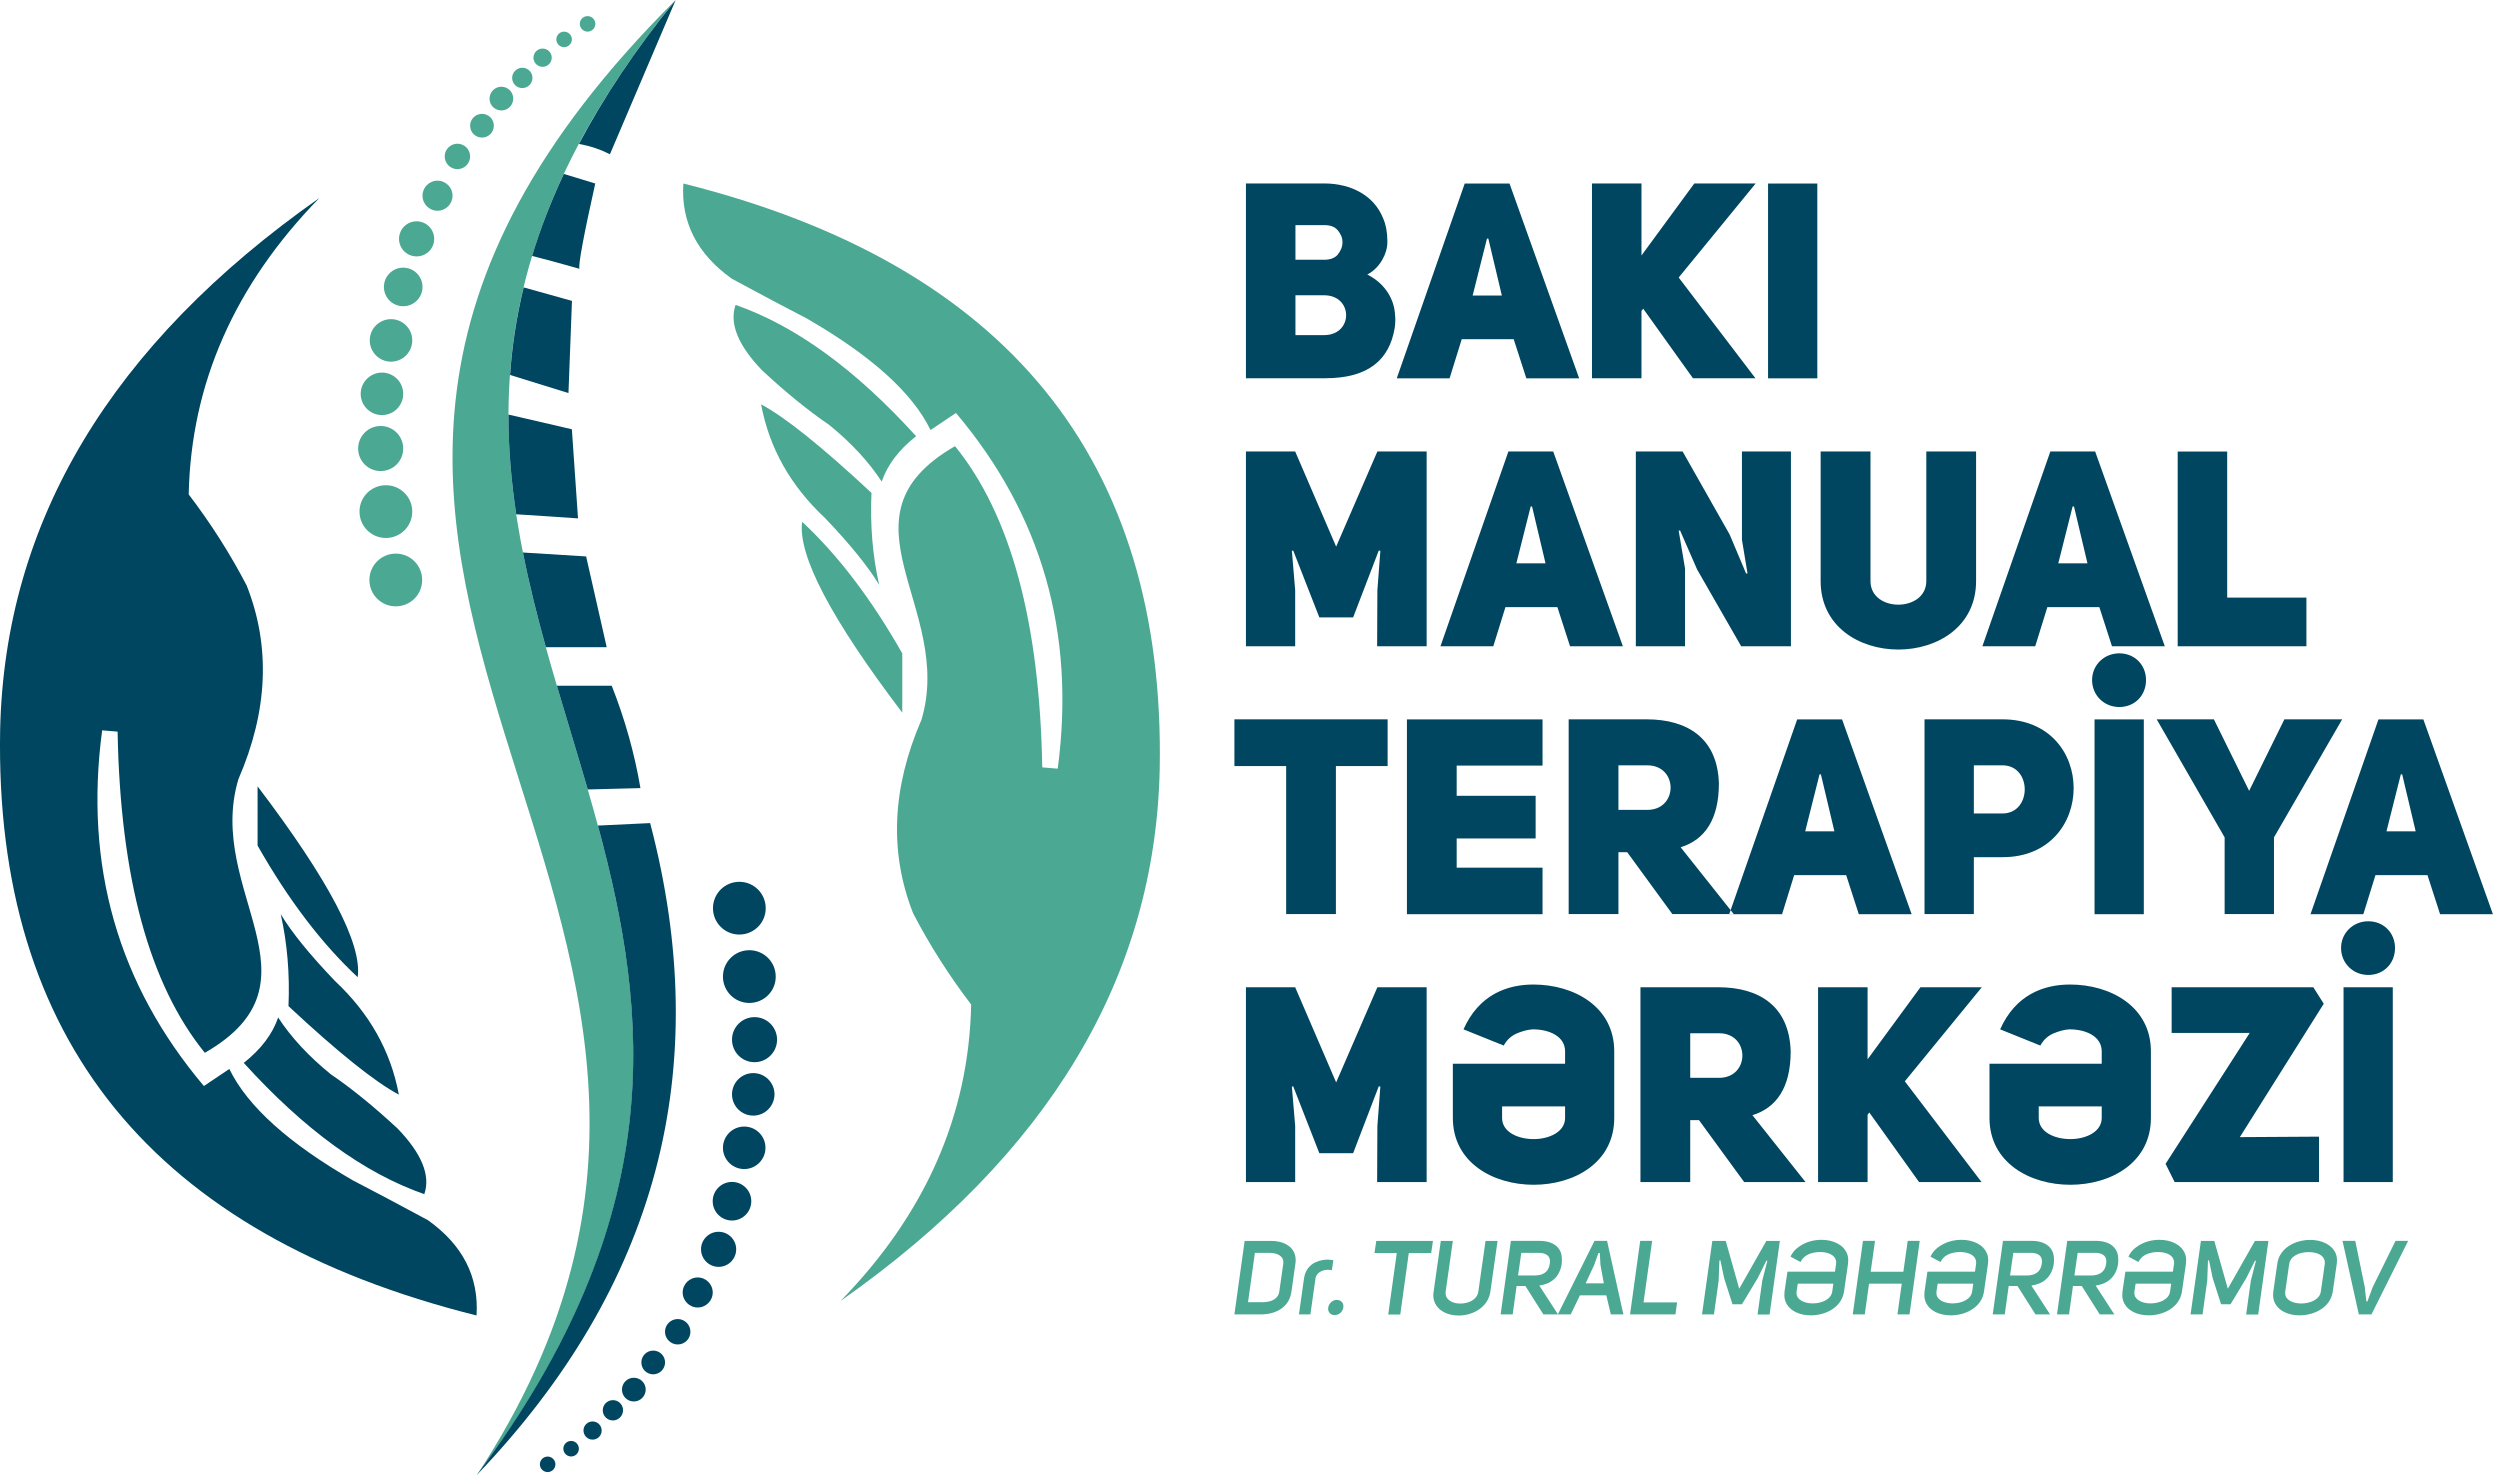 <svg width="122" height="72" viewBox="0 0 122 72" fill="none" xmlns="http://www.w3.org/2000/svg">
<path fill-rule="evenodd" clip-rule="evenodd" d="M9.209 24.127C9.321 18.725 11.45 13.901 15.586 9.661C5.427 16.796 0.232 25.448 0.007 35.607C-0.276 50.724 7.476 60.25 23.255 64.195C23.376 62.308 22.584 60.758 20.885 59.546C19.402 58.746 18.185 58.1 17.24 57.613C14.087 55.797 12.071 53.981 11.192 52.165C10.363 52.719 9.95 52.998 9.95 52.998C5.76 48.037 4.102 42.255 4.985 35.641C5.489 35.682 5.739 35.703 5.739 35.703C5.868 42.822 7.289 48.045 9.996 51.377C16.049 47.899 10.005 43.492 11.633 38.027C13.079 34.695 13.212 31.542 12.037 28.572C11.233 27.026 10.288 25.543 9.209 24.127ZM12.57 38.373C16.049 42.955 17.677 46.058 17.456 47.687C15.703 46.054 14.074 43.913 12.57 41.264C12.57 39.339 12.57 38.373 12.57 38.373ZM13.699 44.609C14.228 45.492 15.111 46.583 16.349 47.874C18.027 49.445 19.069 51.29 19.464 53.419C18.298 52.798 16.503 51.361 14.078 49.099C14.145 47.533 14.02 46.037 13.699 44.609ZM13.574 49.653C14.203 50.619 15.057 51.54 16.136 52.419C17.152 53.11 18.244 53.998 19.402 55.072C20.585 56.297 21.018 57.367 20.706 58.275C17.777 57.255 14.841 55.118 11.896 51.869C12.737 51.203 13.299 50.465 13.574 49.653Z" fill="#004660"/>
<path fill-rule="evenodd" clip-rule="evenodd" d="M23.263 71.999C41.853 43.704 5.069 27.775 32.973 0C9.896 28.375 45.457 42.321 23.263 71.999Z" fill="#4BA892"/>
<path fill-rule="evenodd" clip-rule="evenodd" d="M19.314 27.016C20.027 27.016 20.602 27.59 20.602 28.303C20.602 29.015 20.027 29.59 19.314 29.59C18.602 29.59 18.027 29.015 18.027 28.303C18.027 27.59 18.606 27.016 19.314 27.016Z" fill="#4BA892"/>
<path fill-rule="evenodd" clip-rule="evenodd" d="M18.831 23.679C19.543 23.679 20.118 24.254 20.118 24.966C20.118 25.679 19.543 26.253 18.831 26.253C18.119 26.253 17.544 25.679 17.544 24.966C17.54 24.254 18.119 23.679 18.831 23.679Z" fill="#4BA892"/>
<path fill-rule="evenodd" clip-rule="evenodd" d="M18.577 20.789C19.185 20.789 19.677 21.281 19.677 21.889C19.677 22.497 19.185 22.988 18.577 22.988C17.969 22.988 17.477 22.497 17.477 21.889C17.477 21.281 17.969 20.789 18.577 20.789Z" fill="#4BA892"/>
<path fill-rule="evenodd" clip-rule="evenodd" d="M18.64 18.182C19.21 18.182 19.677 18.644 19.677 19.219C19.677 19.79 19.215 20.256 18.64 20.256C18.069 20.256 17.602 19.794 17.602 19.219C17.602 18.648 18.069 18.182 18.64 18.182Z" fill="#4BA892"/>
<path fill-rule="evenodd" clip-rule="evenodd" d="M19.081 15.574C19.652 15.574 20.118 16.037 20.118 16.611C20.118 17.182 19.656 17.649 19.081 17.649C18.511 17.649 18.044 17.186 18.044 16.611C18.044 16.041 18.506 15.574 19.081 15.574Z" fill="#4BA892"/>
<path fill-rule="evenodd" clip-rule="evenodd" d="M19.677 13.062C20.197 13.062 20.618 13.482 20.618 14.003C20.618 14.524 20.197 14.944 19.677 14.944C19.156 14.944 18.735 14.524 18.735 14.003C18.735 13.482 19.156 13.062 19.677 13.062Z" fill="#4BA892"/>
<path fill-rule="evenodd" clip-rule="evenodd" d="M20.331 10.8C20.801 10.8 21.189 11.183 21.189 11.658C21.189 12.133 20.806 12.512 20.331 12.512C19.856 12.512 19.473 12.129 19.473 11.658C19.473 11.183 19.856 10.8 20.331 10.8Z" fill="#4BA892"/>
<path fill-rule="evenodd" clip-rule="evenodd" d="M21.351 8.817C21.755 8.817 22.084 9.146 22.084 9.55C22.084 9.955 21.755 10.284 21.351 10.284C20.947 10.284 20.618 9.955 20.618 9.55C20.618 9.146 20.943 8.817 21.351 8.817Z" fill="#4BA892"/>
<path fill-rule="evenodd" clip-rule="evenodd" d="M22.322 7.013C22.663 7.013 22.942 7.292 22.942 7.634C22.942 7.975 22.663 8.254 22.322 8.254C21.98 8.254 21.701 7.975 21.701 7.634C21.701 7.292 21.98 7.013 22.322 7.013Z" fill="#4BA892"/>
<path fill-rule="evenodd" clip-rule="evenodd" d="M23.521 5.556C23.842 5.556 24.1 5.814 24.1 6.135C24.1 6.455 23.842 6.714 23.521 6.714C23.201 6.714 22.942 6.455 22.942 6.135C22.942 5.814 23.201 5.556 23.521 5.556Z" fill="#4BA892"/>
<path fill-rule="evenodd" clip-rule="evenodd" d="M24.467 4.232C24.787 4.232 25.046 4.491 25.046 4.811C25.046 5.132 24.787 5.39 24.467 5.39C24.146 5.39 23.888 5.132 23.888 4.811C23.892 4.491 24.15 4.232 24.467 4.232Z" fill="#4BA892"/>
<path fill-rule="evenodd" clip-rule="evenodd" d="M25.488 3.306C25.763 3.306 25.984 3.527 25.984 3.802C25.984 4.077 25.763 4.298 25.488 4.298C25.213 4.298 24.992 4.077 24.992 3.802C24.992 3.531 25.217 3.306 25.488 3.306Z" fill="#4BA892"/>
<path fill-rule="evenodd" clip-rule="evenodd" d="M26.479 2.37C26.725 2.37 26.925 2.57 26.925 2.815C26.925 3.061 26.725 3.261 26.479 3.261C26.233 3.261 26.033 3.061 26.033 2.815C26.033 2.57 26.233 2.37 26.479 2.37Z" fill="#4BA892"/>
<path fill-rule="evenodd" clip-rule="evenodd" d="M27.529 1.544C27.737 1.544 27.907 1.715 27.907 1.923C27.907 2.131 27.737 2.302 27.529 2.302C27.32 2.302 27.149 2.131 27.149 1.923C27.149 1.715 27.32 1.544 27.529 1.544Z" fill="#4BA892"/>
<path fill-rule="evenodd" clip-rule="evenodd" d="M28.674 0.786C28.882 0.786 29.053 0.957 29.053 1.165C29.053 1.373 28.882 1.544 28.674 1.544C28.466 1.544 28.295 1.373 28.295 1.165C28.295 0.957 28.462 0.786 28.674 0.786Z" fill="#4BA892"/>
<path fill-rule="evenodd" clip-rule="evenodd" d="M36.08 45.606C35.368 45.606 34.793 45.032 34.793 44.319C34.793 43.607 35.368 43.032 36.08 43.032C36.792 43.032 37.367 43.607 37.367 44.319C37.371 45.028 36.792 45.606 36.08 45.606Z" fill="#004660"/>
<path fill-rule="evenodd" clip-rule="evenodd" d="M36.567 48.944C35.855 48.944 35.28 48.37 35.28 47.657C35.28 46.945 35.855 46.37 36.567 46.37C37.28 46.37 37.855 46.945 37.855 47.657C37.859 48.37 37.28 48.944 36.567 48.944Z" fill="#004660"/>
<path fill-rule="evenodd" clip-rule="evenodd" d="M36.821 51.835C36.213 51.835 35.722 51.344 35.722 50.735C35.722 50.127 36.213 49.636 36.821 49.636C37.429 49.636 37.921 50.127 37.921 50.735C37.921 51.344 37.425 51.835 36.821 51.835Z" fill="#004660"/>
<path fill-rule="evenodd" clip-rule="evenodd" d="M36.759 54.442C36.188 54.442 35.722 53.979 35.722 53.404C35.722 52.834 36.184 52.367 36.759 52.367C37.33 52.367 37.796 52.83 37.796 53.404C37.792 53.975 37.33 54.442 36.759 54.442Z" fill="#004660"/>
<path fill-rule="evenodd" clip-rule="evenodd" d="M36.318 57.05C35.747 57.05 35.28 56.588 35.28 56.013C35.28 55.442 35.743 54.976 36.318 54.976C36.888 54.976 37.355 55.438 37.355 56.013C37.355 56.584 36.888 57.05 36.318 57.05Z" fill="#004660"/>
<path fill-rule="evenodd" clip-rule="evenodd" d="M35.722 59.561C35.201 59.561 34.78 59.14 34.78 58.62C34.78 58.099 35.201 57.678 35.722 57.678C36.242 57.678 36.663 58.099 36.663 58.62C36.663 59.14 36.242 59.561 35.722 59.561Z" fill="#004660"/>
<path fill-rule="evenodd" clip-rule="evenodd" d="M35.068 61.823C34.597 61.823 34.21 61.44 34.21 60.965C34.21 60.495 34.593 60.111 35.068 60.111C35.543 60.111 35.926 60.495 35.926 60.965C35.926 61.44 35.543 61.823 35.068 61.823Z" fill="#004660"/>
<path fill-rule="evenodd" clip-rule="evenodd" d="M34.048 63.806C33.644 63.806 33.315 63.477 33.315 63.073C33.315 62.669 33.644 62.34 34.048 62.34C34.452 62.34 34.781 62.669 34.781 63.073C34.781 63.477 34.452 63.806 34.048 63.806Z" fill="#004660"/>
<path fill-rule="evenodd" clip-rule="evenodd" d="M33.073 65.61C32.731 65.61 32.452 65.331 32.452 64.989C32.452 64.648 32.731 64.369 33.073 64.369C33.414 64.369 33.693 64.648 33.693 64.989C33.693 65.331 33.419 65.61 33.073 65.61Z" fill="#004660"/>
<path fill-rule="evenodd" clip-rule="evenodd" d="M31.877 67.067C31.556 67.067 31.298 66.809 31.298 66.488C31.298 66.167 31.556 65.909 31.877 65.909C32.198 65.909 32.456 66.167 32.456 66.488C32.452 66.809 32.193 67.067 31.877 67.067Z" fill="#004660"/>
<path fill-rule="evenodd" clip-rule="evenodd" d="M30.931 68.392C30.611 68.392 30.352 68.134 30.352 67.813C30.352 67.492 30.611 67.234 30.931 67.234C31.252 67.234 31.511 67.492 31.511 67.813C31.506 68.134 31.248 68.392 30.931 68.392Z" fill="#004660"/>
<path fill-rule="evenodd" clip-rule="evenodd" d="M29.911 69.318C29.636 69.318 29.415 69.097 29.415 68.822C29.415 68.547 29.636 68.327 29.911 68.327C30.186 68.327 30.406 68.547 30.406 68.822C30.402 69.093 30.181 69.318 29.911 69.318Z" fill="#004660"/>
<path fill-rule="evenodd" clip-rule="evenodd" d="M28.919 70.254C28.674 70.254 28.474 70.054 28.474 69.808C28.474 69.562 28.674 69.367 28.919 69.367C29.165 69.367 29.361 69.567 29.361 69.808C29.365 70.054 29.165 70.254 28.919 70.254Z" fill="#004660"/>
<path fill-rule="evenodd" clip-rule="evenodd" d="M27.87 71.076C27.662 71.076 27.491 70.905 27.491 70.696C27.491 70.488 27.662 70.317 27.87 70.317C28.078 70.317 28.249 70.488 28.249 70.696C28.249 70.909 28.078 71.076 27.87 71.076Z" fill="#004660"/>
<path fill-rule="evenodd" clip-rule="evenodd" d="M26.725 71.838C26.517 71.838 26.346 71.667 26.346 71.459C26.346 71.251 26.517 71.08 26.725 71.08C26.933 71.08 27.104 71.251 27.104 71.459C27.104 71.667 26.933 71.838 26.725 71.838Z" fill="#004660"/>
<path fill-rule="evenodd" clip-rule="evenodd" d="M44.031 34.778C40.553 30.196 38.925 27.092 39.145 25.464C40.899 27.096 42.528 29.238 44.031 31.887C44.031 33.815 44.031 34.778 44.031 34.778ZM42.903 28.542C42.582 27.117 42.457 25.618 42.528 24.052C40.103 21.79 38.308 20.353 37.142 19.732C37.537 21.861 38.579 23.706 40.257 25.276C41.49 26.567 42.373 27.659 42.903 28.542ZM47.393 49.023C47.28 54.426 45.152 59.249 41.016 63.49C51.175 56.355 56.369 47.703 56.594 37.543C56.877 22.427 49.126 12.901 33.347 8.956C33.226 10.843 34.018 12.393 35.717 13.605C37.2 14.404 38.416 15.05 39.362 15.537C42.515 17.354 44.531 19.17 45.41 20.986C46.239 20.432 46.651 20.153 46.651 20.153C50.842 25.114 52.495 30.895 51.617 37.51C51.112 37.468 50.863 37.448 50.863 37.448C50.733 30.329 49.313 25.105 46.605 21.773C40.553 25.251 46.597 29.658 44.968 35.123C43.523 38.456 43.39 41.609 44.565 44.579C45.373 46.128 46.314 47.607 47.393 49.023ZM43.027 23.502C42.398 22.535 41.544 21.615 40.466 20.736C39.449 20.044 38.358 19.157 37.2 18.082C36.017 16.858 35.584 15.787 35.896 14.879C38.825 15.9 41.761 18.037 44.706 21.286C43.865 21.948 43.306 22.685 43.027 23.502Z" fill="#4BA892"/>
<path fill-rule="evenodd" clip-rule="evenodd" d="M32.972 0.004C30.835 5.02 29.765 7.527 29.765 7.527C29.307 7.294 28.803 7.123 28.253 7.023C29.444 4.774 30.985 2.441 32.972 0.004Z" fill="#004660"/>
<path fill-rule="evenodd" clip-rule="evenodd" d="M27.515 8.488L29.048 8.955C28.469 11.554 28.215 12.941 28.278 13.116C27.228 12.82 26.457 12.612 25.966 12.491C26.361 11.183 26.878 9.85 27.515 8.488Z" fill="#004660"/>
<path fill-rule="evenodd" clip-rule="evenodd" d="M25.554 14.025L27.912 14.683C27.795 17.682 27.741 19.182 27.741 19.182L24.892 18.299C24.987 16.903 25.204 15.483 25.554 14.025Z" fill="#004660"/>
<path fill-rule="evenodd" clip-rule="evenodd" d="M24.813 20.231L27.907 20.948C28.107 23.847 28.207 25.297 28.207 25.297L25.192 25.097C24.954 23.501 24.808 21.885 24.813 20.231Z" fill="#004660"/>
<path fill-rule="evenodd" clip-rule="evenodd" d="M25.52 26.963L28.603 27.154C29.274 30.108 29.607 31.582 29.607 31.582H26.637C26.212 30.049 25.825 28.517 25.52 26.963Z" fill="#004660"/>
<path fill-rule="evenodd" clip-rule="evenodd" d="M27.175 33.465H29.853C30.507 35.127 30.97 36.789 31.253 38.459L28.683 38.526C28.191 36.831 27.671 35.148 27.175 33.465Z" fill="#004660"/>
<path fill-rule="evenodd" clip-rule="evenodd" d="M23.263 71.983C32.068 62.794 34.888 52.193 31.727 40.167L29.178 40.288C31.685 49.556 32.714 59.34 23.263 71.983Z" fill="#004660"/>
<path fill-rule="evenodd" clip-rule="evenodd" d="M68.091 15.613C68.091 15.546 68.091 15.467 68.079 15.384C68.054 14.7 67.674 13.88 66.725 13.397C67.395 13.047 67.704 12.297 67.704 11.851V11.772C67.704 11.356 67.637 10.968 67.487 10.631C67.058 9.569 65.971 8.952 64.613 8.952H60.802V18.458H64.68C66.787 18.458 67.808 17.545 68.062 16C68.079 15.883 68.091 15.763 68.091 15.613ZM63.218 12.676V10.985H64.613C64.921 10.985 65.138 11.064 65.284 11.239C65.429 11.414 65.513 11.601 65.513 11.818C65.513 12.035 65.433 12.235 65.284 12.422C65.138 12.597 64.909 12.676 64.613 12.676H63.218ZM63.218 16.354V14.409H64.613C66.05 14.409 66.05 16.354 64.613 16.354H63.218ZM73.664 8.956H71.478L68.162 18.462H70.74L71.332 16.554H73.869L74.485 18.462H77.063L73.664 8.956ZM71.865 14.421L72.565 11.643H72.631L73.29 14.421H71.865ZM80.108 15.171L80.188 15.063L82.616 18.458H85.665L81.92 13.543L85.678 8.952H82.683L80.104 12.468V8.952H77.688V18.458H80.104V15.171H80.108ZM88.685 8.956H86.281V18.462H88.685V8.956ZM60.802 31.537H63.205V28.8L63.043 26.88L63.109 26.868L64.384 30.129H66.033L67.283 26.868L67.362 26.88L67.216 28.8L67.204 31.537H69.62V22.032H67.216L65.204 26.676L63.205 22.032H60.802V31.537V31.537ZM75.797 22.032H73.61L70.295 31.537H72.873L73.465 29.629H76.001L76.618 31.537H79.196L75.797 22.032ZM73.998 27.492L74.698 24.714H74.764L75.422 27.492H73.998ZM79.825 31.537H82.229V27.738L81.92 25.897L81.987 25.885L82.82 27.792L84.969 31.537H87.398V22.032H85.007V26.343L85.049 26.597L85.236 27.726C85.261 27.901 85.278 27.98 85.278 27.98L85.211 27.992L84.407 26.085L82.112 22.032H79.829V31.537H79.825ZM91.276 22.032H88.847V28.355C88.847 32.812 96.433 32.812 96.433 28.355V22.032H94.004V28.355C94.004 29.884 91.28 29.9 91.28 28.355V22.032H91.276ZM102.243 22.032H100.057L96.741 31.537H99.319L99.911 29.629H102.448L103.064 31.537H105.642L102.243 22.032ZM100.444 27.492L101.144 24.714H101.21L101.869 27.492H100.444ZM106.271 31.537H112.553V29.163H108.687V22.036H106.271V31.537ZM67.716 37.385V35.103H60.239V37.385H62.764V44.608H65.192V37.385H67.716ZM71.086 37.36H75.276V35.107H68.658V44.612H75.276V42.342H71.086V40.918H74.939V38.835H71.086V37.36ZM79.409 41.588L81.612 44.608H84.607L82.016 41.347C83.183 40.984 83.882 40.005 83.882 38.231C83.816 36.002 82.324 35.103 80.35 35.103H76.551V44.608H78.98V41.588H79.409ZM78.98 39.522V37.348H80.388C81.904 37.348 81.904 39.522 80.388 39.522H78.98ZM89.893 35.107L93.288 44.612H90.709L90.093 42.705H87.556L86.965 44.612H84.386L87.702 35.107H89.893ZM88.094 40.568H89.518L88.86 37.789H88.793L88.094 40.568ZM93.921 44.608H96.324V41.83H97.732C100.027 41.83 101.194 40.151 101.194 38.46C101.194 36.781 100.04 35.103 97.716 35.103H93.917V44.608H93.921ZM96.324 39.697V37.348H97.72C99.169 37.348 99.169 39.697 97.72 39.697H96.324ZM102.094 33.187C102.094 33.924 102.673 34.503 103.422 34.503C104.172 34.503 104.726 33.941 104.726 33.187C104.726 32.449 104.176 31.883 103.422 31.883C102.673 31.883 102.094 32.462 102.094 33.187ZM104.618 35.107H102.214V44.612H104.618V35.107ZM110.97 44.608V40.864L114.298 35.103H111.478L109.758 38.593L108.038 35.103H105.247L108.562 40.864V44.608H110.97ZM118.26 35.107L121.654 44.612H119.076L118.46 42.705H115.923L115.331 44.612H112.753L116.069 35.107H118.26ZM116.46 40.568H117.885L117.227 37.789H117.16L116.46 40.568ZM60.802 57.684H63.205V54.947L63.043 53.027L63.109 53.014L64.384 56.276H66.033L67.283 53.014L67.362 53.027L67.216 54.947L67.204 57.684H69.62V48.178H67.216L65.204 52.822L63.205 48.178H60.802V57.684V57.684ZM76.376 51.91H70.899V54.555C70.899 56.742 72.873 57.817 74.843 57.817C76.818 57.817 78.775 56.742 78.775 54.555V51.306C78.775 49.119 76.801 48.045 74.831 48.045C73.544 48.045 72.173 48.54 71.419 50.232L73.381 51.023C73.544 50.727 73.769 50.527 74.081 50.407C74.323 50.311 74.564 50.244 74.806 50.232C75.597 50.232 76.376 50.569 76.376 51.306V51.91ZM76.376 53.993V54.555C76.376 55.239 75.597 55.588 74.847 55.588C74.081 55.588 73.302 55.251 73.302 54.555V53.993H76.376ZM82.912 54.664L85.115 57.684H88.11L85.519 54.422C86.686 54.06 87.385 53.081 87.385 51.306C87.319 49.078 85.828 48.178 83.853 48.178H80.054V57.684H82.483V54.664H82.912ZM82.483 52.598V50.423H83.891C85.407 50.423 85.407 52.598 83.891 52.598H82.483ZM91.143 54.397L91.222 54.289L93.65 57.684H96.699L92.955 52.768L96.712 48.178H93.717L91.138 51.694V48.178H88.722V57.684H91.138V54.397H91.143ZM102.564 51.91H97.087V54.555C97.087 56.742 99.061 57.817 101.031 57.817C103.006 57.817 104.964 56.742 104.964 54.555V51.306C104.964 49.119 102.989 48.045 101.019 48.045C99.732 48.045 98.361 48.54 97.607 50.232L99.569 51.023C99.732 50.727 99.957 50.527 100.269 50.407C100.511 50.311 100.752 50.244 100.994 50.232C101.785 50.232 102.564 50.569 102.564 51.306V51.91ZM102.564 53.993V54.555C102.564 55.239 101.785 55.588 101.036 55.588C100.269 55.588 99.49 55.251 99.49 54.555V53.993H102.564ZM113.169 55.468L109.304 55.492L113.399 48.982L112.89 48.178H105.976V50.407H109.787L105.68 56.796L106.122 57.684H113.169V55.468V55.468ZM114.244 46.262C114.244 46.999 114.823 47.578 115.573 47.578C116.323 47.578 116.877 47.016 116.877 46.262C116.877 45.525 116.327 44.958 115.573 44.958C114.823 44.958 114.244 45.537 114.244 46.262ZM116.768 48.178H114.365V57.684H116.768V48.178Z" fill="#004660"/>
<path fill-rule="evenodd" clip-rule="evenodd" d="M60.739 60.553L60.239 64.144H61.526C62.23 64.144 62.913 63.819 63.022 63.035L63.213 61.686C63.222 61.619 63.23 61.561 63.23 61.498C63.23 61.382 63.209 61.273 63.176 61.178C63.013 60.753 62.564 60.557 62.03 60.557H60.739V60.553ZM60.902 63.556L61.239 61.14H61.943C62.251 61.14 62.493 61.232 62.597 61.432C62.618 61.482 62.626 61.54 62.626 61.598C62.626 61.623 62.626 61.653 62.622 61.678L62.43 63.027C62.376 63.406 62.01 63.548 61.605 63.548H60.902V63.556ZM64.771 61.469C64.696 61.469 64.459 61.486 64.234 61.582C63.93 61.703 63.692 61.99 63.638 62.373L63.388 64.144H63.947L64.196 62.382C64.238 62.119 64.509 61.977 64.763 61.965H64.8C64.875 61.965 64.942 61.973 64.996 61.99L65.067 61.498C64.946 61.478 64.855 61.469 64.771 61.469ZM65.234 63.435C65.342 63.435 65.421 63.473 65.488 63.544C65.534 63.598 65.558 63.664 65.558 63.739C65.558 63.76 65.558 63.781 65.554 63.806C65.521 64.014 65.342 64.177 65.134 64.177C65.025 64.177 64.946 64.144 64.884 64.069C64.838 64.014 64.813 63.948 64.813 63.873C64.813 63.852 64.813 63.831 64.817 63.806C64.855 63.598 65.029 63.435 65.234 63.435ZM69.841 61.149L69.928 60.557H67.162L67.075 61.149H68.162L67.745 64.148H68.333L68.749 61.149H69.841ZM70.544 63.102C70.544 63.077 70.544 63.048 70.549 63.023L70.899 60.557H70.311L69.961 63.023C69.953 63.09 69.945 63.148 69.945 63.206C69.945 63.327 69.966 63.44 70.007 63.539C70.178 63.977 70.657 64.198 71.182 64.198C71.865 64.198 72.623 63.806 72.731 63.023L73.081 60.557H72.494L72.144 63.023C72.09 63.427 71.665 63.614 71.265 63.614C70.961 63.614 70.695 63.506 70.582 63.285C70.557 63.227 70.544 63.165 70.544 63.102ZM73.731 60.553L73.231 64.144H73.819L74.01 62.756H74.439L75.318 64.144H76.03L75.118 62.736C75.676 62.657 76.114 62.34 76.214 61.665C76.218 61.598 76.222 61.532 76.222 61.474C76.222 61.357 76.205 61.253 76.18 61.157C76.039 60.736 75.643 60.553 75.114 60.553H73.731V60.553ZM74.081 62.244L74.239 61.14H75.043H75.089C75.168 61.14 75.239 61.144 75.306 61.161C75.464 61.199 75.572 61.278 75.618 61.415C75.635 61.457 75.639 61.507 75.639 61.561C75.639 61.598 75.635 61.632 75.63 61.669C75.576 62.078 75.293 62.244 74.885 62.244H74.081V62.244ZM78.425 60.553L79.221 64.144H78.609L78.388 63.211H77.101L76.651 64.144H76.022L77.813 60.553H78.425ZM78.072 61.149H78.001L77.797 61.728L77.38 62.627H78.267L78.101 61.719L78.072 61.149ZM79.546 64.144H81.762L81.841 63.556H80.204L80.625 60.553H80.042L79.546 64.144ZM83.058 64.144H83.641L83.87 62.502L83.907 61.507H83.957L84.136 62.369L84.545 63.648H85.007L85.778 62.369L86.198 61.523H86.248L85.998 62.498L85.769 64.148H86.356L86.856 60.557H86.198L84.874 62.89L84.216 60.557H83.561L83.058 64.144ZM87.864 61.586C87.931 61.465 88.014 61.336 88.194 61.24C88.373 61.144 88.593 61.099 88.81 61.099C89.139 61.099 89.447 61.194 89.56 61.419C89.589 61.474 89.606 61.536 89.606 61.607C89.606 61.632 89.606 61.657 89.601 61.682L89.547 62.057H87.227L87.085 63.027C87.081 63.09 87.077 63.144 87.077 63.198C87.077 63.319 87.098 63.431 87.14 63.531C87.323 63.973 87.819 64.189 88.368 64.189C89.093 64.189 89.88 63.798 89.989 63.023L90.185 61.661C90.189 61.607 90.193 61.548 90.193 61.494C90.193 61.369 90.172 61.257 90.126 61.157C89.943 60.728 89.443 60.503 88.889 60.503C88.523 60.503 88.152 60.599 87.852 60.799C87.552 60.986 87.431 61.203 87.377 61.324L87.864 61.586ZM87.731 62.644H89.468L89.414 63.023C89.36 63.415 88.897 63.606 88.456 63.606C88.123 63.606 87.827 63.489 87.71 63.281C87.685 63.227 87.669 63.165 87.669 63.094C87.669 63.069 87.669 63.048 87.673 63.023L87.731 62.644ZM91.209 62.644H92.805L92.596 64.144H93.184L93.683 60.553H93.096L92.884 62.061H91.288L91.501 60.553H90.913L90.414 64.144H91.001L91.209 62.644ZM94.696 61.586C94.762 61.465 94.846 61.336 95.025 61.24C95.204 61.144 95.425 61.099 95.641 61.099C95.97 61.099 96.279 61.194 96.391 61.419C96.42 61.474 96.437 61.536 96.437 61.607C96.437 61.632 96.437 61.657 96.433 61.682L96.379 62.057H94.058L93.917 63.027C93.913 63.09 93.909 63.144 93.909 63.198C93.909 63.319 93.929 63.431 93.971 63.531C94.154 63.973 94.65 64.189 95.2 64.189C95.924 64.189 96.712 63.798 96.82 63.023L97.016 61.661C97.02 61.607 97.024 61.548 97.024 61.494C97.024 61.369 97.003 61.257 96.958 61.157C96.774 60.728 96.274 60.503 95.72 60.503C95.354 60.503 94.983 60.599 94.683 60.799C94.383 60.986 94.263 61.203 94.208 61.324L94.696 61.586ZM94.558 62.644H96.295L96.241 63.023C96.187 63.415 95.725 63.606 95.283 63.606C94.95 63.606 94.654 63.489 94.537 63.281C94.512 63.227 94.496 63.165 94.496 63.094C94.496 63.069 94.496 63.048 94.5 63.023L94.558 62.644ZM97.745 60.553L97.245 64.144H97.832L98.024 62.756H98.453L99.332 64.144H100.044L99.132 62.736C99.69 62.657 100.127 62.34 100.227 61.665C100.232 61.598 100.236 61.532 100.236 61.474C100.236 61.357 100.219 61.253 100.194 61.157C100.052 60.736 99.657 60.553 99.128 60.553H97.745V60.553ZM98.091 62.244L98.249 61.14H99.053H99.099C99.178 61.14 99.249 61.144 99.315 61.161C99.474 61.199 99.582 61.278 99.628 61.415C99.644 61.457 99.648 61.507 99.648 61.561C99.648 61.598 99.644 61.632 99.64 61.669C99.586 62.078 99.303 62.244 98.894 62.244H98.091V62.244ZM100.881 60.553L100.382 64.144H100.969L101.16 62.756H101.59L102.468 64.144H103.181L102.268 62.736C102.827 62.657 103.264 62.34 103.364 61.665C103.368 61.598 103.372 61.532 103.372 61.474C103.372 61.357 103.356 61.253 103.331 61.157C103.189 60.736 102.793 60.553 102.264 60.553H100.881V60.553ZM101.231 62.244L101.39 61.14H102.194H102.239C102.318 61.14 102.389 61.144 102.456 61.161C102.614 61.199 102.723 61.278 102.768 61.415C102.785 61.457 102.789 61.507 102.789 61.561C102.789 61.598 102.785 61.632 102.781 61.669C102.727 62.078 102.443 62.244 102.035 62.244H101.231V62.244ZM104.355 61.586C104.422 61.465 104.505 61.336 104.684 61.24C104.864 61.144 105.084 61.099 105.301 61.099C105.63 61.099 105.938 61.194 106.051 61.419C106.08 61.474 106.097 61.536 106.097 61.607C106.097 61.632 106.097 61.657 106.092 61.682L106.038 62.057H103.718L103.576 63.027C103.572 63.09 103.568 63.144 103.568 63.198C103.568 63.319 103.589 63.431 103.631 63.531C103.814 63.973 104.31 64.189 104.859 64.189C105.584 64.189 106.371 63.798 106.48 63.023L106.676 61.661C106.68 61.607 106.684 61.548 106.684 61.494C106.684 61.369 106.663 61.257 106.617 61.157C106.434 60.728 105.934 60.503 105.38 60.503C105.014 60.503 104.643 60.599 104.343 60.799C104.043 60.986 103.922 61.203 103.868 61.324L104.355 61.586ZM104.218 62.644H105.955L105.901 63.023C105.847 63.415 105.384 63.606 104.943 63.606C104.609 63.606 104.314 63.489 104.197 63.281C104.172 63.227 104.155 63.165 104.155 63.094C104.155 63.069 104.155 63.048 104.16 63.023L104.218 62.644ZM106.9 64.144H107.484L107.713 62.502L107.75 61.507H107.8L107.979 62.369L108.388 63.648H108.85L109.62 62.369L110.041 61.523H110.091L109.841 62.498L109.612 64.148H110.199L110.699 60.557H110.041L108.717 62.89L108.058 60.557H107.404L106.9 64.144ZM112.74 60.507C112.011 60.507 111.237 60.899 111.133 61.665L110.937 63.027C110.933 63.09 110.928 63.144 110.928 63.198C110.928 63.319 110.949 63.431 110.991 63.531C111.174 63.973 111.67 64.189 112.22 64.189C112.944 64.189 113.732 63.798 113.84 63.023L114.036 61.661C114.04 61.607 114.044 61.548 114.044 61.494C114.044 61.369 114.023 61.257 113.978 61.157C113.79 60.732 113.29 60.507 112.74 60.507ZM111.516 63.098C111.516 63.073 111.516 63.052 111.52 63.027L111.712 61.686C111.766 61.286 112.224 61.103 112.657 61.103C112.986 61.103 113.294 61.199 113.407 61.423C113.436 61.478 113.453 61.54 113.453 61.611C113.453 61.636 113.453 61.661 113.449 61.686L113.257 63.027C113.203 63.419 112.74 63.61 112.299 63.61C111.966 63.61 111.67 63.494 111.553 63.285C111.528 63.227 111.516 63.169 111.516 63.098ZM114.936 60.553H114.315L115.111 64.144H115.727L117.518 60.553H116.902L115.781 62.827L115.531 63.51H115.481L115.44 63.177C115.419 63.011 115.398 62.836 115.406 62.836L114.936 60.553Z" fill="#4BA892"/>
</svg>
